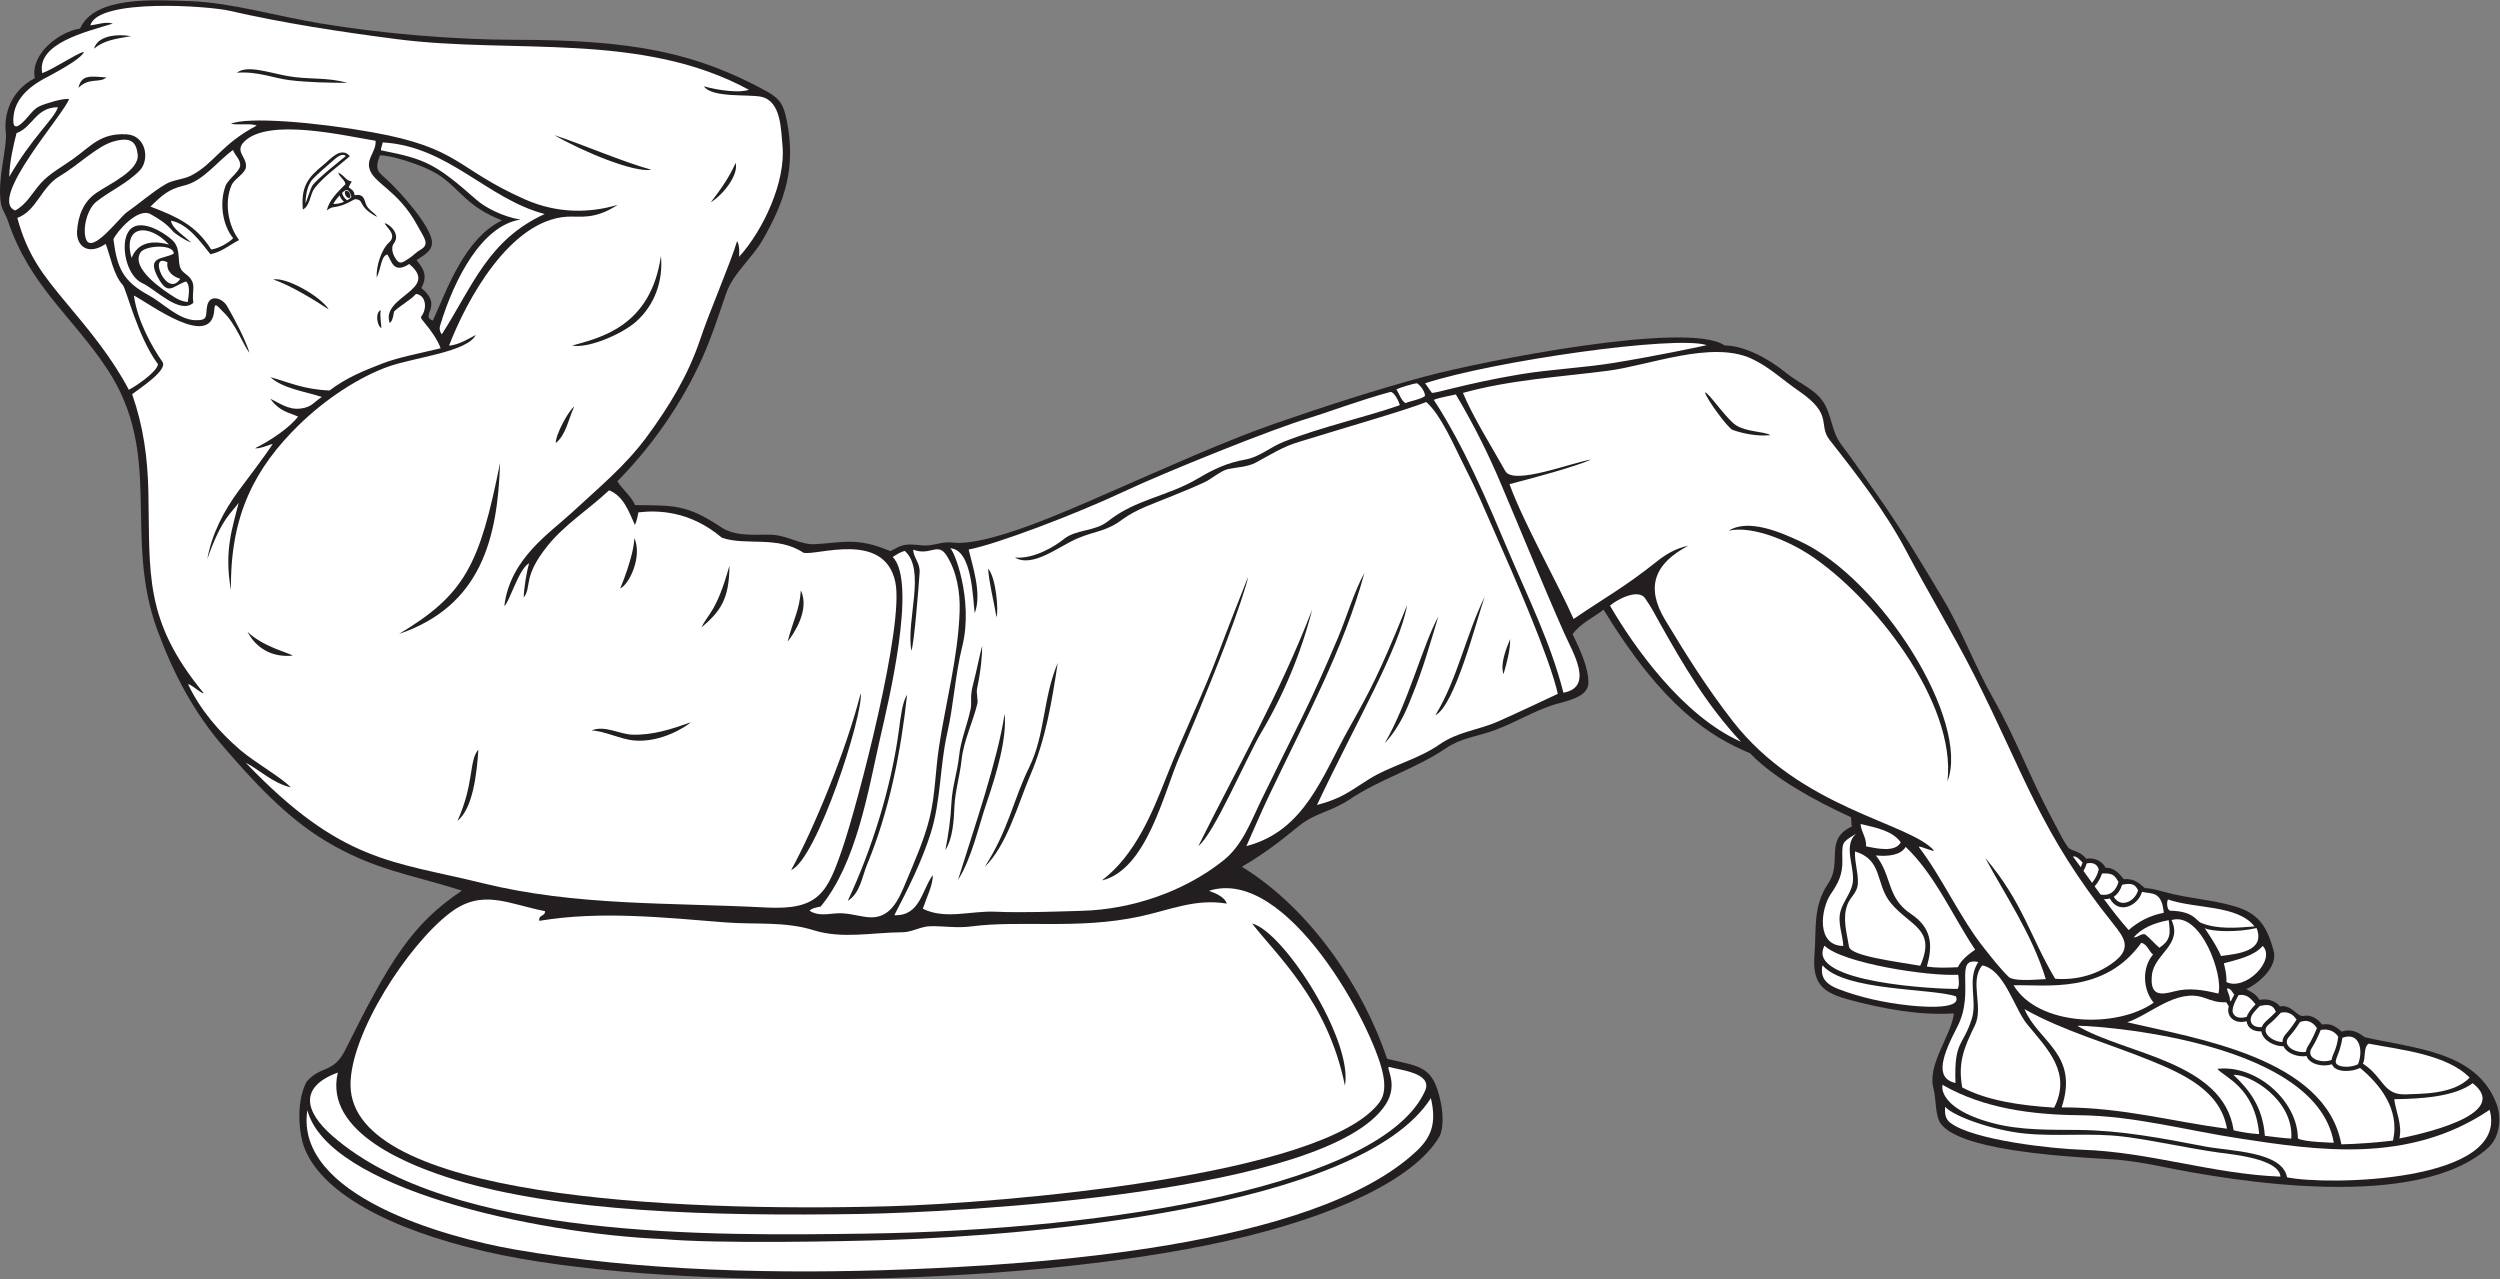 <?xml version="1.0" encoding="UTF-8" standalone="no"?>
<svg
   xmlns:dc="http://purl.org/dc/elements/1.1/"
   xmlns:cc="http://creativecommons.org/ns#"
   xmlns:rdf="http://www.w3.org/1999/02/22-rdf-syntax-ns#"
   xmlns:svg="http://www.w3.org/2000/svg"
   xmlns="http://www.w3.org/2000/svg"
   viewBox="0 0 784.773 401.573"
   height="401.573"
   width="784.773"
   xml:space="preserve"
   id="svg2"
   version="1.1"><rect x="0" y="0" width="784.773" height="401.573" fill="#808080" stroke="none"/><defs
     id="defs6" /><g
     transform="matrix(1.333,0,0,-1.333,0,401.573)"
     id="g10"><g
       transform="scale(0.1)"
       id="g12"><path
         id="path14"
         style="fill:#231f20;fill-opacity:1;fill-rule:evenodd;stroke:none"
         d="m 5879.34,412.434 c -46.86,124.531 -191.54,130.347 -310.53,157.546 -16.94,12.911 -33.04,20.333 -54.47,13.204 -22.32,19.875 -30.89,17.675 -46.72,17.004 -6.08,10 -24.44,24.167 -42.37,19.96 -15.14,-3.566 -29.02,28.258 -56.14,22.372 -10.46,13.789 -31.38,19.199 -48.47,15.324 -6.45,14.793 -28.9,23.465 -30.76,25.554 29.76,13.711 76.97,54.082 63.58,92.774 -16.78,61.074 -39.19,86.457 -90.42,101.887 -52.84,15.925 -111.03,18.679 -167.17,34.336 -19.17,5.347 -35.21,8.816 -44.74,8.73 -12.82,9.742 -22.58,23.25 -50.25,21.16 -9.45,12.805 -22.92,27.774 -42.11,26.516 -11.61,20.781 -32.23,24.043 -46.07,21.433 -13.55,18.946 -35.08,17.556 -42.37,26.826 -11.19,14.25 -25.79,45.07 -37.89,67.47 -49.75,92.12 -86.25,191.18 -137.91,282.05 -43.72,76.93 -73.92,160.33 -119.46,236.62 -50.27,84.23 -100.88,168.62 -157.77,248.56 -27,37.93 -52.68,76.71 -81.03,113.64 -24.37,31.73 -22,70.81 -43.69,102.2 -20.33,29.4 -59.29,44.47 -86.33,66.7 -45.61,37.48 -102.15,64.5 -144.82,64.75 -85.16,59.1 -569.75,-36.42 -705.79,-73.14 -117.49,-31.7 -232.69,-69.09 -349.93,-109.62 -118.67,-41.02 -266.86,-108.11 -386.12,-160.09 -104.79,-45.68 -293.32,-131.5 -377.13,-121.22 -24.14,2.97 -42.67,-7.97 -65.8,-6.99 -13.73,0.59 -28.73,3.53 -43.18,1.7 -15.88,-2 -23.03,-8.87 -37.18,-15.06 -78.12,34.19 -115.06,19.33 -177.71,16.46 -34.46,-1.58 -65.12,21 -101.37,22.15 -39.76,1.26 -84.18,-5.34 -119.31,17.97 -81.18,53.91 -111.16,50.85 -202.3,51.89 -10.34,22.58 -29.15,36.06 -41.88,56.07 81.41,82.39 150.72,181.7 198.48,286.79 23.23,51.11 39.69,103.18 57.95,155.98 16.3,47.14 60.68,82.02 85.52,125.09 53.55,92.83 78.73,171.87 57.4,280.23 -7.01,35.61 -14.24,51.96 -47.38,70.1 -164.8,90.15 -311.19,121.27 -592.05,121.48 -144.38,0.11 -314.595,14.66 -457.185,38.25 -109.617,18.13 -211.051,49.32 -308.789,52.75 -84.832,2.97 -225.149,12.39 -259.09,-64.48 C 137.105,2937.28 70.652,2883.54 82.051,2828.59 24.352,2798.36 8.852,2742.06 13.629,2701.43 17.781,2666.08 -6.672,2593.09 1.793,2535.61 4.336,2518.28 13.012,2509.18 18.535,2492.73 70.273,2338.67 170.152,2267.99 252.445,2143.57 386.484,1940.92 289.121,1749.98 370.754,1528.26 407.668,1428 455.16,1336.84 524.996,1255.51 594.508,1174.55 674.188,1087.73 766.305,1032.42 881.809,963.066 967.969,953.379 1087.87,915.195 971.246,837.59 917.867,751.223 813.438,540.715 785.215,483.809 756.078,504.363 722.184,465.508 700.152,424.68 701.031,359.18 714.871,314.582 753.648,204.473 916.211,117.82 1143.52,65.254 c 401.05,-92.742 1242.14,-88.777 1749.12,25.754 249.45,56.355 436.59,143.594 496.58,244.18 8.92,14.96 10.62,48.23 3.58,81.636 -18.03,85.531 -45.5,83.332 -126.19,102.231 -55.55,165.293 -178.13,351.668 -342.12,452.383 62.87,36.262 106.53,73.842 134.49,96.152 39.37,31.43 76.65,33.81 118.4,61.8 74.25,49.8 155.21,71.82 228.6,121.74 34.61,23.52 75.27,27.75 113.73,41.84 47.97,17.58 91.88,45.22 140.73,60.45 24.01,7.47 79.22,16.06 80.08,50 0.96,37.19 -21.56,83.06 -37.21,115.94 19.67,25.86 46.9,37.5 72.96,57.42 140.29,-229.71 250.55,-298.62 344.95,-338.05 57.14,-60.04 157.37,-113.91 236.26,-149.99 4.09,-1.88 0.43,-19.31 4.3,-21.81 -67.51,-31.86 -21.94,-83.825 -56.57,-134.965 -36.49,-53.906 -27.3,-105.695 -32.23,-167.18 -5.81,-72.09 21.42,-90.867 87.3,-108.027 78.56,-20.457 159.49,-35.625 241,-30.762 -6.33,-53.203 -63.73,-120.293 -47.89,-177.676 6.34,-23.047 3.22,-63.906 17.4,-82.527 44.32,-58.391 254.67,-75.395 404,-83.418 30.65,-1.652 77.76,-9.172 107.96,-15.449 187.01,-38.828 611.54,-106.485 776.66,42.762 27.58,24.941 32.2,70.128 19.93,102.746 z M 1181.97,2493.63 c -89.06,-43.97 -129.29,-163.49 -162.6,-235.9 -31.819,10.66 25.89,33.93 -27.108,76.52 18.338,34.09 -0.637,50.41 -11.231,66.04 15.508,10.36 39.009,21.2 36.019,44.86 -4.73,37.37 -72.796,112.78 -100.523,139.26 -24.726,23.62 -35.925,24.73 -22.07,61.88 13.281,3.41 101.945,-19.66 143.963,-49.29 47.11,-33.23 62.67,-71.88 143.55,-103.37 v 0" /><path
         id="path16"
         style="fill:#ffffff;fill-opacity:1;fill-rule:evenodd;stroke:none"
         d="m 1763.48,2801.16 c -19.71,-7.66 -68.3,-2.41 -105.88,8.08 19.57,-27.85 106.85,-18.12 135.46,-24.67 46.5,-10.6 45.95,-76.76 49.59,-114.28 8.27,-85.12 -45.27,-200.13 -102.31,-262.63 0,0 3,25.5 -4.62,37.14 -14.96,-51.13 -63.19,-160.98 -87.42,-233.05 -28.01,-83.33 -72.29,-155.67 -124.09,-226.32 -51.29,-69.95 -113.29,-120.37 -176.07,-178.75 -52.91,-49.19 -147.01,-109.22 -160.53,-221.21 11.98,8.12 33.88,88.08 58.52,100.78 -6.47,-21.23 -12.34,-59.35 -12.86,-80.75 19.87,25.39 -3.7,47.42 56.71,122.36 39.89,49.47 94.98,83.95 144.4,130.07 33.69,-13.55 45.48,-47.93 60.69,-81.36 4.69,8.41 6.29,20.69 8.37,29.44 44.92,5.17 120.86,4.34 196.46,-59.72 56.44,-19.73 130.57,5.61 191.7,-35.18 29.2,-8.88 190.63,53.54 216.76,-69.12 21.73,-102.03 -87.97,-518.72 -122.4,-621.11 -37.37,-111.114 -56.55,-152.052 -183.05,-145.38 -225.49,11.91 -446.46,3.035 -666.58,57.305 -212.369,52.351 -331.744,47.402 -557.853,283.775 34.281,-18.01 63.589,-48.04 106.168,-58.19 -20.641,22.51 -84.805,58.84 -118.438,87.63 -50.168,42.93 -94.039,94.14 -122.769,153.94 -1.583,7.89 34.296,-24.25 35.972,-19.39 -141.457,171.91 -125.992,280.07 -130.055,474.71 -1.683,80.58 -12.109,154.41 -38.203,228.92 18.746,14.25 84.45,57.2 71.481,75.89 -25.238,36.37 -59.063,96.9 -67.367,156.48 35.285,-17.7 184.007,-130.59 189.468,-32.58 1.047,18.74 7.555,6.67 21.141,-6.17 30.18,-28.54 48.094,-81.16 61.727,-95.84 -11.649,34.38 -33.547,76.43 -52.762,109.52 -11.332,19.55 -41.496,29.11 -47.063,0.5 -4.453,-22.94 3.871,-34.38 -27.871,-33.5 -39.426,1.09 -77.203,41.2 -109.207,58.5 -61.554,33.27 -75.168,64.83 -83.594,132.32 8.68,18.93 58.282,75.7 87.915,58.71 20.371,-11.68 36.039,-21.3 50.804,-38.68 7.289,-8.56 31.742,-23.36 44.485,-28.35 -19.274,19.08 -43.536,31.34 -47.864,51.96 40.285,-7.25 71.223,-52.11 93.121,-79.11 27.981,6.03 45.141,22.12 67.454,33.42 -26.332,34.18 -35.176,89.73 -17.594,129.57 6.433,14.57 31.512,26.88 33.582,41.52 3.531,24.91 -28.047,37.07 -3.356,61.2 56.903,55.6 232,14.17 308.762,1.48 1.852,-24.18 -19.75,-39.39 -15,-63.16 7.418,-37.11 67.59,-50.67 114.047,-137.35 15.66,-29.22 29.969,-43.32 5.812,-56.62 -8.125,-4.48 -16.535,-13.52 -24.168,-18.46 -17.179,-11.13 -24.304,-19.05 -36.023,2.26 -5.684,10.34 -7.914,23.68 -1.68,31.67 16.328,20.89 -8.57,44.67 -21.621,47.8 2.559,-9.04 30.883,-27.38 10.239,-45.76 -17.813,-15.87 -30.86,-56.62 -28.879,-82.66 10.894,24.31 10.031,50.73 25.047,54.58 9.992,-15.01 13.769,-46.73 51.468,-22.53 73.804,-60.73 -67.871,-75.7 -45.941,-138.95 7.156,5.46 8.226,16.57 10.098,26.95 16.312,15.82 38.324,26.34 51.812,41.58 19.266,-2.56 25.025,-23.47 18.875,-41.04 -6.187,-17.69 -13.504,-9.28 2.73,-28.71 12.27,-14.69 29.27,-38.02 36.4,-58.23 -52.118,-12.61 -99.72,-21.36 -137.275,-35.89 -45.472,-17.6 -85.531,-33.96 -124.316,-63.49 -60.281,2.33 -93.555,18.61 -139.406,31.36 29.933,-26.79 78.992,-33.04 121.25,-46.58 -19.731,-12.62 -23.528,-24.51 -51.227,-27.46 -29.508,-3.16 -51.129,15.06 -70.41,23.09 23.324,-30.74 42.227,-31.18 65.727,-41.92 -19.121,-24.86 -61.891,-54.99 -101.403,-74.51 10.254,-1.66 29.524,6.69 41.703,10.35 -13.8,-22.71 -66.222,-91.28 -80.089,-110.14 -35.508,-48.28 -63.321,-101.69 -74.024,-161.13 33.559,96.56 58.551,110.18 73.891,132.46 -14.18,-57.51 -35.074,-112.59 -18.121,-205.76 -2.735,177.29 57.539,288.67 159.324,388.42 62.809,61.57 142.355,113.84 212.601,138.55 59.555,20.93 184.965,34.19 204.395,73.95 -14.37,-7.44 -39.62,-23.44 -62.87,-25.2 41.33,107.66 143.53,295.95 278.59,303.83 26.87,1.57 63.72,-8.55 118.71,27.92 -65.55,-19.81 -142.35,-20.92 -217.94,12.54 -164.5,72.84 -151.76,121.05 -360.455,158.37 -134.09,23.98 -293.379,36.85 -332.496,19.93 16.633,-3.84 49.824,1.78 60.473,-4.4 -83.317,-43.78 -100.446,-89.76 -153.848,-117.34 -19.019,-9.83 -41.574,-9.54 -60.027,-20.31 -32.59,-19.02 -61.063,-44.96 -91.996,-66.45 -15.77,-10.94 -82.985,-101.51 -96.024,-62.81 -8.535,25.35 3.176,70.8 24.375,87.71 31.344,25.01 73.473,43.61 102.227,73.59 24.258,25.29 15.215,82.94 -31.348,85.22 -61.152,2.99 -82.035,-26.88 -126.336,-58.64 -25.039,-17.94 -53.82,-32.99 -74.758,-56.03 -19.957,-21.93 -33.555,-50.41 -60.844,-64.75 -66.07,25.73 118.207,230.6 126.832,262.56 -13.887,2.1 -55.739,-10.63 -69.235,-16.89 -14.211,-6.6 -23.23,-20.73 -33.934,-32.19 -21.906,-23.46 -31.461,-20.62 -27.141,11.62 6.059,45.23 47.75,72.71 73.555,86.3 52.136,27.45 89.187,50.52 91.679,62.58 -21.5,-6.76 -70.972,-40.83 -98.089,-50.58 -13.805,70.1 103.597,97.5 166.324,116.69 -15.852,5.45 -37.086,-2.52 -53.008,-4.11 18.102,64.37 278.098,45.71 326.898,34.53 129.442,-29.68 263.133,-50 394.793,-67.02 274.841,-35.52 576.021,18.33 829.121,-119.22 z M 4839.73,707.629 c -58.89,98.726 -76.18,180.469 -164.73,284.695 44.62,-83.738 110.82,-180.261 142.62,-285.488 -35.51,-2.18 -74.14,-4.629 -86.51,4.402 -21.18,20.52 -39.9,44.907 -58.27,67.942 -57.89,72.644 -97.77,164.765 -154.02,238.57 -0.19,5.17 35.49,-12.87 35.3,-7.72 -60.29,66.37 -313.63,97.76 -474.35,305.17 -61.04,78.78 -106.92,151.98 -158.38,237.2 -47.34,78.4 -24.58,133.4 54.31,174.98 -30.01,-6.24 -53.4,-20.53 -75.25,-38 -71.86,-57.49 -121.51,-84.62 -194.82,-134.47 -35.6,81.08 -118.5,227.5 -150.9,317.5 52.57,13.54 155.31,41.16 192.49,57.98 -43.83,-6.35 -183.11,-61.82 -202.45,-27.09 -31.35,56.36 -74.58,124.33 -99.68,183.95 110.89,30.84 227.14,37.42 340.97,52.1 98.43,12.7 243.74,71.84 338.22,28.74 41.31,-18.85 74.83,-51.02 111.97,-76.44 82.8,-56.69 43.72,-78.76 72.58,-115.44 64.41,-81.86 131.35,-168.56 180.06,-260.8 52.05,-98.54 109.87,-193.37 160.29,-292.89 117.97,-232.86 154.51,-369.79 327.7,-586.082 24.89,-31.086 42.53,-55.657 5.25,-86.028 -40.11,-32.703 -91.08,-46.672 -142.4,-42.781 z M 4019.32,2199.75 c -21.04,-4.77 -121.46,-25.76 -217,-41.45 -72.55,-11.91 -152.46,-15.57 -222.4,-27.21 -127.77,-21.25 -207.67,-47.77 -208.27,-43.21 l -15.61,22.1 c 159.44,51.99 590.2,113.95 663.28,89.77 z m 80.64,-934.09 c -137.62,61.05 -252.42,224.04 -308.52,320.53 12.95,12.37 66.01,42.24 82.92,17.11 19.05,-28.37 18.57,-30.12 35.35,-59.89 55.15,-97.84 109.25,-190.91 190.25,-277.75 z m -19.76,734.51 c 27.27,-9.82 60.03,-15.31 89.02,-12.31 -14.49,8.84 -55.92,7.22 -80.81,23.11 -23.32,14.91 -64.86,77.95 -73.39,77.64 3.49,-15.16 53.76,-84.34 65.18,-88.44 z m 157.53,-261.76 c -43.9,20.2 -119.78,53.78 -166.72,24.47 56.82,12.45 140.85,-24.74 187.99,-55.24 149.15,-96.48 348.87,-347.99 327.06,-535.23 54.17,140.02 -154.27,476.8 -348.33,566 z m -2954.99,770.16 c -133.17,-60.96 -168.95,-168.47 -242.27,-283.3 -3.91,4.59 -6.64,12.13 -4.05,20.65 34.12,112.35 99,235.6 189.22,249.53 -41.37,6.56 -83.28,28.69 -102.86,45.95 -97.19,85.74 -120.51,96.54 -225.702,117.21 -0.215,5.91 3.512,13.78 4.172,18.6 155.07,-8.98 245.6,-133.12 381.49,-168.64 z M 394.395,2394.7 c -3.36,-20.76 12.632,-33.58 30.175,-38.76 -31.941,-47.99 -77.199,63.76 -30.175,38.76 z m 14.765,20.47 c -25.676,-13.78 -64.469,-5.43 -37.512,-55.54 24.399,-45.35 34.18,-20.84 66.434,-9.86 11.012,-9.61 6.055,-33.23 3.961,-48.57 -11.988,1.4 -21.516,5.46 -29.949,10.69 -28.172,17.47 -105.207,68.92 -81.125,106.26 10.625,16.48 78.539,20.58 78.191,-2.98 z m -11.285,21.47 c -52.578,14.18 -77.344,-4.51 -88.008,-31.69 -22,79 41.617,81.94 88.008,31.69 z m -176.586,461.18 c 23.609,19.79 49.965,23.08 87.516,29.71 -42.832,6.28 -79.403,-2.3 -87.516,-29.71 z m 453.805,-63.97 c -47.453,9.1 -93.313,25.74 -117.383,7.41 49.012,3.89 88.082,-13.31 125.809,-17.69 44.507,-5.18 89.39,-5.77 134.14,-6.19 -46.426,14.08 -93.39,7.05 -142.566,16.47 z m -490.348,-28.14 c 25.598,25.56 50.188,10.29 65.547,24.5 -38.555,3 -58.422,6.66 -65.547,-24.5 z M 1533.65,2612.82 c -71.66,20.23 -159.14,58.76 -228.42,81.55 70.2,-40.24 188.29,-88.76 228.42,-81.55 z m -771.072,12.14 c -38.453,-30.64 -54.086,-52.48 -49.348,-105.85 17.157,8.98 16.465,34.55 27,49.68 23.438,29.51 55.891,51.36 83.637,76.09 -21.035,24.18 -47.32,-8.77 -61.289,-19.92 z m 50.906,-46.13 c -17.679,-17.85 -39.504,-38.44 -43.597,-61.84 6.226,5.03 10.133,7.06 18.261,8.09 25.391,3.24 45.137,18.55 48.223,18.38 23.613,-1.27 3.063,-15.87 51.438,-41.71 -2.883,8.56 -21.286,15.54 -26.403,30.91 -4.133,12.4 -6.422,24.29 -26.488,20.09 -0.145,11.26 -10.445,15.86 -12.766,17.74 -2.578,2.1 4.453,10.19 6.071,14.76 -14.91,2.34 -14.844,12.47 -31.762,21 2.949,-11.39 14.766,-15.3 17.023,-27.42 z m 860.226,-42.91 c 33.24,21.21 65.85,66.99 58.68,92.91 -15.46,-34.79 -36.66,-64.22 -58.68,-92.91 z M 451.273,2352.46 c -11.371,19.24 -27.062,14.93 -29.5,42.88 -1.707,19.46 -0.859,38.41 -16.722,52.44 -26.899,23.79 -91.922,59.97 -108.203,6.83 -10.164,-33.16 4.086,-93.47 38.976,-109.23 30.09,-13.6 87.336,-74.44 119.571,-45.92 -3.973,25.12 4.742,37.99 -4.122,53 z m 322.754,-68.6 c -18.152,29.85 -98.351,76.55 -130.98,70.58 40.019,-12.8 102.516,-51.53 130.98,-70.58 z m 573.003,-85.21 c 42.05,-6.92 120.21,29.23 150.77,56.35 44.35,39.37 64.09,96.33 58.65,154.9 -24.11,-167.91 -145.23,-193.04 -209.42,-211.25 z m -448.823,41.44 c -0.746,13.21 -3.805,25.3 -1.727,42.27 -14.183,-7.3 -7.707,-38.67 1.727,-42.27 z m 410.563,-270.91 c 24.26,19.47 29.67,56.47 43.43,85.71 -11.94,-7.21 -43.92,-65.05 -43.43,-85.71 z M 939.609,1519.65 c 194.441,66.16 232.411,226.87 237.971,402.73 -48.07,-240.64 -82.82,-309.81 -237.971,-402.73 z m 520.971,107.31 c 20.88,8.57 52.6,74.56 33.31,118.72 -1.64,-44.88 -33.32,-118.61 -33.31,-118.72 z m 257.17,53.54 c -30.49,-109.64 -50.66,-113.05 -65.9,-145.59 44.51,37.68 65.69,66.7 65.9,145.59 z m 137.09,-178.88 c 13.42,17.05 52.95,74.1 31.1,120.7 -3.15,-46.94 -17.78,-68.52 -31.1,-120.7 z M 689,1468.57 c -5.73,6.01 -67.977,19.69 -106.102,55.98 20.54,-38.62 57.528,-60.63 106.102,-55.98 z m 1337.87,-88.28 c -35.03,-139.05 -114.14,-327.09 -163.77,-416.474 60.27,24.192 170.63,366.604 163.77,416.474 z m -534.58,-111.44 c 65.26,-6.05 124.96,33.75 134.64,43 -44.41,-16.24 -90.57,-31.02 -138.46,-29.34 -29.17,1.01 -65.07,22.96 -95.58,9.85 28.97,-0.64 69.01,-20.71 99.4,-23.51 z m -415.06,-189.36 c 36.61,29.19 45.65,111.77 49.33,167.87 -22.95,-26.31 -9.32,-79.84 -49.33,-167.87 v 0" /><path
         id="path18"
         style="fill:#ffffff;fill-opacity:1;fill-rule:evenodd;stroke:none"
         d="m 136.363,2760.06 c -7.968,-26.72 -61.07,-70.74 -114.605,-163.95 0.793,35.61 9.734,73.64 17.203,103.03 38.191,13.63 44.801,60.72 97.402,60.92 z M 814.297,2644.9 c 0,0 -70.317,-55.31 -78.852,-69.75 -4.832,-8.17 -12.382,-34.08 -16.054,-41.55 0.644,26.35 6.492,42.38 13.535,52.89 5.554,8.3 38.699,37.04 56.992,52.6 0.895,0.76 16.461,14.72 24.379,5.81 z m -265.547,14.45 c 3.953,-12.18 18.434,-22.97 16.832,-37.04 -1.641,-14.42 -28.551,-31.59 -34.566,-47.8 -14.254,-38.38 -8.028,-90.49 18.031,-122.96 -10.203,-10.39 -33.676,-24.19 -51.664,-26.57 -36.254,57.7 -81.043,77.32 -143.149,101.15 27.375,26.13 41.473,40.64 79.426,49.5 45.235,10.56 78.727,57.75 115.09,83.72 z m -224.574,-10.07 c 4.793,-38.19 -65.68,-69.35 -97.617,-91.16 -30.082,-20.55 -42.899,-54.13 -45.114,-89.96 -2.07,-33.55 24.789,-58.88 67.442,-29.98 11.09,-29.12 18.394,-73.14 40.406,-97.13 7.871,-8.58 34.609,-120.97 82.723,-186.32 -2.313,-18.57 -55.512,-53.82 -68.7,-60.04 -38.789,74.19 -92.418,139.06 -145.906,202.93 -57,68.09 -92.68,113.81 -116.668,201.74 45.68,16.89 55.93,72.29 99.371,98.09 45.309,26.91 88.664,71.2 127.231,81.99 40.683,11.38 53.14,-0.73 56.832,-30.16 v 0" /><path
         id="path20"
         style="fill:#ffffff;fill-opacity:1;fill-rule:evenodd;stroke:none"
         d="m 810.129,2537.32 c -7.723,-3.24 -16.871,-5.59 -25.152,-5.06 1.609,4.06 7.882,12.67 14.679,20.13 1.676,-4.77 4.785,-10.16 10.473,-15.07 v 0" /><path
         id="path22"
         style="fill:#ffffff;fill-opacity:1;fill-rule:evenodd;stroke:none"
         d="m 827.281,2548.43 c -1.386,-2.06 -4.933,-4.82 -9.683,-7.49 -8.157,5.85 -11.012,12.7 -11.95,17.54 2.981,2.79 5.829,5.03 8.192,6.22 6.176,3.14 13.133,-8.5 13.441,-16.27 z m -13.418,14.54 c 2.547,1.64 6.75,-0.68 9.399,-5.19 2.64,-4.5 2.73,-9.5 0.191,-11.14 -2.551,-1.65 -6.75,0.68 -9.398,5.18 -2.645,4.51 -2.727,9.5 -0.192,11.15 v 0" /><path
         id="path24"
         style="fill:#ffffff;fill-opacity:1;fill-rule:evenodd;stroke:none"
         d="m 3213.14,1663.39 c -24.47,-43.91 -42.29,-105.59 -62.93,-154.14 -26.27,-61.77 -53.23,-123.31 -82.75,-183.6 -32.45,-66.22 -65.71,-132.02 -97.81,-198.44 -24.09,-49.83 -43.81,-105.09 -88.34,-140.687 -92.5,-73.957 -216.36,-115.617 -333.2,-118.867 -68.07,-1.894 -137.27,-4.902 -205.31,-2.058 -56.67,2.371 -117.19,-19.2 -169.7,6.961 8.6,25.488 24.63,57.668 23.42,79.171 -25.97,-35.957 -30.11,-96.984 -90.42,-94.335 32.54,62.644 64.18,125.3 85.56,192.845 24.43,77.14 21.27,158.02 39.11,236.37 15.29,67.17 18.59,137.15 35.16,203.34 27.74,110.79 -21.21,234.1 -29.25,231.35 53.23,-0.79 54.1,-119.56 58.65,-152.92 17.65,46.34 -5.6,112.38 -14.25,150.08 65.58,12.33 253.68,83.77 365.82,136.6 93.65,44.12 348.74,147.28 437.64,173.61 33.03,9.77 117.05,41.2 189.25,60.76 8.11,2.2 20.7,-21.82 22.6,-31.07 -76.45,-26.9 -187.13,-51.95 -273.45,-86.19 -33.37,-13.24 -56.19,-35.91 -91.76,-42.11 -39.95,-6.96 -73.7,-22.59 -109.09,-43.66 -72.91,-43.42 -146.97,-48.9 -212.67,-101.18 -31.72,-25.24 -75,-18.23 -104.89,-42.7 -18.89,-15.47 -69.58,-47.19 -114.51,-42.84 42.05,-25.18 103.57,26.52 147.77,45.15 42.85,18.06 66.8,15.64 105.58,44.62 32.07,23.97 76.67,38.38 110.32,52.35 36.92,15.32 46.34,18.44 82.49,34.9 15.69,7.13 39.02,27.78 56.58,31.41 19.17,3.99 45.25,4.68 64.61,15.08 35.9,19.28 63.43,37.55 102.95,49.17 118.09,36.46 253.7,75.24 298.54,93.5 36.21,-32.81 66.41,-105.76 90.64,-153.25 30.2,-59.18 43.05,-91.73 69.95,-152.5 49.18,-111.14 130.31,-297.67 149.06,-381.5 -46.45,-21.71 -92.98,-43.86 -139.81,-64.65 -49.43,-21.95 -94.07,-23.24 -140.56,-55.65 -48.32,-33.7 -116.38,-50.29 -164.25,-80.6 -48.94,-30.97 -64.8,-45.39 -122.59,-60.85 94.5,199.66 193.66,367.74 212.43,470.92 -65.44,-161.49 -86.65,-200.67 -138.12,-292.42 -61.54,-109.67 -103.01,-239.67 -240.5,-275.29 17.27,38.6 35.29,81.02 51.33,114.68 88.42,185.64 178.17,350.95 226.7,528.64 z m 142.83,416.77 c -10.37,-8.17 -33.14,-11.5 -46.48,-16.91 -10.46,7.12 -14.15,21.52 -21.08,32.45 7.88,3.84 39.34,13.74 48.77,14.24 0,0 17.08,-12.03 18.79,-29.78 z m 325.73,-698.87 c -29.51,116.49 -83.41,224.19 -130.01,334.34 -50.9,120.29 -103.86,245.39 -175.21,355.36 13.06,5.65 46.99,11.15 51.91,12.69 44.88,-75.7 77.72,-143.77 102.1,-200.95 52.3,-122.63 98.64,-238.06 153.32,-361.62 19.54,-44.14 71.01,-126.72 -2.11,-139.82 z M 2150.44,1718.2 c 40.4,-15.7 57.92,18.74 78.64,-13.69 24.07,-37.66 32.17,-86.8 30.8,-130.65 -3.43,-109.21 -33.2,-216.19 -49.1,-323.61 -7.99,-53.9 -8.44,-109.18 -21.24,-162.29 -12.66,-52.53 -35.49,-102.831 -56.1,-152.647 -17.52,-42.344 -37.33,-88.856 -91.08,-82.508 -24.81,2.925 -47.42,10.703 -72.75,8.875 -21.37,-1.532 -43.97,-6.653 -63.19,6.25 5.67,6.093 16.35,7.558 26.21,9.797 84.56,102.546 111.53,271.303 140.3,397.883 18.34,80.67 87.66,365.62 29.41,425.36 8.73,5.42 17.1,11.16 28.27,14.3 50.44,-45.06 3.22,-160.44 15.4,-234.99 6.25,9.08 18.08,157.99 19.63,184.23 1.32,22.6 -14.2,33.74 -15.2,53.69 z m -33.47,-424.16 c -17.84,-134.36 -63.19,-280.28 -120.6,-402.954 29.45,18.211 33.51,56.551 45.64,85.801 52.26,126.053 79.44,264.733 94.13,399.763 -11.27,-17.05 -15.26,-53.21 -19.17,-82.61 z m 229.64,265.12 c 5.35,15.3 -0.99,92.96 -19.62,114.45 2,-33.92 13.57,-77.21 19.62,-114.45 z m 523.38,-83.05 c -36.81,-98.32 -83.61,-192.72 -122.1,-290.45 -35.01,-88.94 -74.68,-186.668 -153.12,-246.488 105.98,25.078 145.92,207.358 182.99,291.788 11.16,25.39 64.52,150.9 106.83,261.24 29.4,76.68 53.47,149.77 54.31,161.34 -22.48,-57.3 -45.86,-115.87 -68.91,-177.43 z m 510.22,-147.73 c 46.16,22.88 95.99,221.08 116.2,279.08 -44.57,-91.03 -64.51,-194.66 -116.2,-279.08 z m -558.06,-307.95 c 35.77,26.6 115.39,212.55 147.65,266.61 52.78,88.44 95.04,190.08 120.24,289.99 -76.08,-197.82 -176.65,-372.88 -267.89,-556.6 z m 438.65,241.64 c 40.07,43.27 56.93,93.83 64.39,111.74 24.74,59.39 43.37,125.69 62.15,187.34 -37.46,-68.97 -70.84,-203.09 -126.54,-299.08 z m -975.12,80.66 c -7.54,-36.06 -23.23,-73.17 -27.02,-109.7 -3.9,-37.42 -16.42,-73.72 -18.14,-111.39 -1.69,-36.95 -7.11,-74.46 -14.29,-110.96 17.9,28.52 19.82,69.55 21.32,102.18 1.74,37.74 12.94,72.87 16.86,110.14 4.71,44.63 26.46,88.76 37.23,132.61 1.96,7.94 -3.02,24.85 -0.76,35.41 9.04,42.24 12.01,77.72 12.13,100.83 -4.86,-15.9 -13.15,-59.67 -21.18,-89.4 -8.65,-32.06 -2.67,-43.05 -6.15,-59.72 z m 1254.93,82.2 c 7.39,25.2 16.1,57.21 15.69,82.53 -9.33,-22.23 -23.99,-58.05 -15.69,-82.53 z M 2423.55,1205.39 c -37.99,-77.55 -48.17,-146.41 -104.53,-234.05 51.89,49.31 79.32,150.59 107.11,215.4 36.27,84.56 50.88,173.47 64.71,264.64 -35.43,-84.29 -29.14,-168.07 -67.29,-245.99 z M 2255.91,940.281 c 32.19,50.012 48.4,125.829 67.5,181.739 24.07,70.44 47.9,151.65 42.45,209.75 -16.93,-110.2 -70,-263.38 -109.95,-391.489 v 0" /><path
         id="path26"
         style="fill:#ffffff;fill-opacity:1;fill-rule:evenodd;stroke:none"
         d="m 4381.52,1072.07 c 36.82,-8.68 75.09,-15.8 94.55,-43.11 -13.05,-24.51 -55.94,-14.52 -81.59,-9.58 0.71,22.96 -11.38,32.18 -12.96,52.69 v 0" /><path
         id="path28"
         style="fill:#ffffff;fill-opacity:1;fill-rule:evenodd;stroke:none"
         d="m 1283.48,866.809 c 0.76,-12.485 -16.35,-8.118 -13.36,-22.739 144.99,24.106 294.17,7.61 438.67,-3.718 70.43,-5.497 139.2,2.863 207.5,-18.489 67.7,-21.148 137.72,-5.047 208.41,-4.722 23.13,0.093 43.27,13.882 66.46,14.257 33.07,0.536 61.95,-4.906 96.72,-0.414 117.03,15.121 249.8,-7.898 396.12,23.266 69.94,14.891 130.45,42.867 204.99,30.379 -5.11,15.891 -26.06,24.258 -41.95,30.144 183.9,59.125 386.29,-318.613 409.6,-430.757 5.34,-25.664 4.78,-49.614 -7.55,-66.536 C 3121.25,242.031 2351.62,179.016 2094.57,171.973 1575.6,157.734 828.277,194.719 825.465,456.66 c -1.293,120.813 135.543,332.031 235.735,407.266 75.02,56.34 135.69,19.89 222.28,2.883 z M 3167.18,455.82 c 19.71,106.438 -143.81,362.832 -218.61,382.012 56.66,-73.738 178.68,-182.664 218.61,-382.012 v 0" /><path
         id="path30"
         style="fill:#ffffff;fill-opacity:1;fill-rule:evenodd;stroke:none"
         d="m 4651.24,776.152 c -15.95,-11.504 -31.99,-22.949 -40.59,-41.308 -26.07,-1.231 -51.77,-2.051 -73.14,1.797 15.95,54.004 9.12,92.8 -37.99,124.172 -57.16,38.042 -43.59,90.027 -82.13,137.246 28.61,-2.852 59.38,0.546 70.14,20.231 68.93,-64.997 111.41,-164.032 163.71,-242.138 z m -310.34,8.782 c -64.66,0.437 -53.47,87.742 -28.87,123.328 17.46,25.261 27.03,45.769 26.56,76.711 -0.74,46.407 -1.75,42.757 32.66,64.577 -33.45,-28.91 -0.32,-83.476 -8.98,-119.909 -5.27,-22.231 -21.05,-39.7 -27.56,-61.418 -8.29,-27.664 4.56,-55.672 6.19,-83.289 z m 27.44,222.426 c 66.5,-19.833 47.38,-76.227 84.07,-120.973 45.02,-54.961 108.53,-60.774 69.54,-148.094 -60.22,10.312 -163.72,23.191 -167.7,44.91 -5.21,32.871 -16.16,66.945 -3.57,99.524 7.34,19.031 23.11,26.804 24.39,49.089 1.45,25.457 -8.08,50.047 -6.73,75.544 z m 676.01,-95.087 c 22.21,-5.242 46.61,2.844 51.1,-49.293 -34.87,-6.71 -60.91,-21.679 -82.68,-40.605 -19.53,21.961 -38.97,46.949 -58.07,72.703 5.11,-0.137 9.7,0.457 13.82,1.672 20.46,-38.508 65.7,-17.98 75.83,15.523 z m 61.04,-17.918 c 66.52,-22.714 163.84,-12.324 203.82,-63.535 -41.9,-3.015 -86.6,-7.644 -126.54,8.731 -11.23,5.156 -16.54,27.129 -71.89,28.418 -8.01,1.554 -8.93,19.719 -5.39,26.386 z m 86.59,-67.753 c 18.1,-8.028 77.06,-10.215 122.04,0.507 21.49,-54.621 -43.93,-60.652 -83.7,-65.82 -10.15,24.844 -38.34,65.313 -38.34,65.313 v 0" /><path
         id="path32"
         style="fill:#ffffff;fill-opacity:1;fill-rule:evenodd;stroke:none"
         d="m 4914.02,979.25 c 13.41,2.969 24.46,-0.645 28.32,-14.152 -2.31,-9.95 -6.96,-20.938 -15.7,-31.575 -6.82,9.457 -13.57,18.86 -20.25,28.11 3.36,5.683 5.83,11.707 7.63,17.617 z m -32.54,16.402 c 9.32,1.536 17,-8.601 22.79,-14.414 -1.14,-3.59 -2.57,-7.207 -4.33,-10.703 -6.22,8.567 -12.38,16.977 -18.46,25.117 z m 115.94,-66.687 c 31.65,7.336 33.27,-7.473 37.6,-12.774 -7.07,-26.355 -41.15,-43.398 -57.35,-15.359 9.88,6.199 16,16.707 19.75,28.133 z m -47.41,26.504 c 25.7,1.613 29.81,-4.656 38.86,-19.864 -5.36,-18.164 -17.1,-33.945 -42.25,-29.582 -4.67,6.372 -9.32,12.754 -13.93,19.145 8.73,10.027 14.12,20.445 17.32,30.301 v 0" /><path
         id="path34"
         style="fill:#ffffff;fill-opacity:1;fill-rule:evenodd;stroke:none"
         d="m 4611.29,717.129 c 1.8,-13.059 3.16,-24.578 -1.02,-33.242 -43.22,-1.231 -361.02,13.996 -313.69,101.672 41.47,-41.079 244.11,-72.598 314.71,-68.43 z m 717.27,67.883 c 32.23,-34.219 -42.41,-107.024 -85.51,-85.024 0.73,17.66 -2.98,30.5 -6.04,44.082 35.12,9.375 71.42,17.629 91.55,40.942 v 0" /><path
         id="path36"
         style="fill:#ffffff;fill-opacity:1;fill-rule:evenodd;stroke:none"
         d="m 5070.21,764.648 c -25.37,-29.187 -25.45,-80.82 1.48,-113.359 -87.65,-61.269 -271.78,-55.488 -329.93,41.016 75.39,2.121 213.49,-22 300.87,100.144 14.22,-3.883 17.45,-19.539 27.58,-27.801 v 0" /><path
         id="path38"
         style="fill:#ffffff;fill-opacity:1;fill-rule:evenodd;stroke:none"
         d="m 4291.86,739.434 c 51.56,-61.231 257.46,-53.868 314.06,-73.157 16.88,-35.601 -100.43,-22.449 -111.56,-21.226 -55.7,6.14 -113.34,18.191 -166.2,38.828 -24.61,9.598 -43.15,24.605 -36.3,55.555 v 0" /><path
         id="path40"
         style="fill:#ffffff;fill-opacity:1;fill-rule:evenodd;stroke:none"
         d="m 5516,568.613 c 41.11,15.528 49.85,-30.937 36.88,-62.168 -11.06,-6.164 -33.95,-8.515 -45.9,-2.59 -16.59,8.235 2.82,20.051 9.02,64.758 z m -264.98,114.461 c 4.87,-2.793 6.67,-8.894 10.6,-12.683 -3.12,-5.528 -6.05,-11.055 -8.46,-16.192 l -2.18,3.399 c 2.43,10.886 -15.41,34.355 0.04,25.476 z m 20.43,-14.117 c 20.11,4.063 30.14,-9.609 40.23,-21.352 -10.23,-10.718 -18.95,-21.699 -20.66,-29.429 -12.41,-4.067 -27.59,-3.559 -32.64,9.187 -3.48,8.75 3.94,25.703 13.07,41.594 z m 50.32,-25.246 c 13.63,2.473 30.37,6.641 37.66,-14.063 -13.72,-14.812 -29.7,-24.902 -33.18,-35.839 -19.07,-1.59 -30.27,9.265 -24.66,25.089 2.04,5.711 10.48,15.223 20.18,24.813 z m 49.41,-15.957 c 16.64,3.516 28.32,-3.313 37.06,-16.223 -7.46,-11.695 -16.15,-24.031 -24.78,-33.367 -5.73,-6.211 -8.53,-12.844 -8.43,-19.465 -24.71,0.61 -54.05,24.028 -32.19,41.418 9.54,7.59 19.46,17.703 28.34,27.637 z m 45.18,-21.981 c 11.32,4.227 26.14,5.809 39.86,-14.164 -5.69,-14.031 -12.87,-29.707 -20.6,-41.636 -3.26,-5.032 -4.94,-9.875 -5.31,-14.426 -25.14,-4.09 -58.71,15.129 -39.55,35.859 8.95,9.668 17.91,22.356 25.6,34.367 z m 48.83,-18.554 c 18.37,3.269 33.2,-3.41 41.11,-16.028 -3.63,-31.203 -13.33,-39.597 -15.62,-54.636 -24.32,-9.524 -62.34,3.867 -46.7,27.988 7.98,12.32 15.36,28.316 21.21,42.676 v 0" /><path
         id="path42"
         style="fill:#ffffff;fill-opacity:1;fill-rule:evenodd;stroke:none"
         d="m 5495.8,321.543 c 0,0 -73.29,1.555 -84.5,10.254 -0.59,89.035 -98.96,174.519 -189.7,163.691 16.65,-19.875 88.57,-43.332 98.54,-153.679 -21.69,1.191 -41.22,4.707 -60.11,8.914 -24.01,162.976 -257.63,179.531 -367.59,245.871 -10.41,3.633 560.75,-20.969 603.36,-275.051 v 0" /><path
         id="path44"
         style="fill:#ffffff;fill-opacity:1;fill-rule:evenodd;stroke:none"
         d="m 795.543,486.785 c -33.68,-142.32 173.223,-221.004 275.837,-252.312 246.79,-75.301 596.81,-86.59 956.22,-80.645 228.76,3.777 1103.3,49.141 1236.01,258.606 31.19,49.238 -3.05,88.574 8.39,87.566 22.77,-7.488 103.21,-13.309 83.77,-56.555 C 3257.21,224.238 2628.69,115.43 2036.23,107.461 1681.91,102.703 1064.15,92.805 783.766,336.797 716.324,395.5 704.078,452.98 795.543,486.785 v 0" /><path
         id="path46"
         style="fill:#ffffff;fill-opacity:1;fill-rule:evenodd;stroke:none"
         d="M 723.766,398.379 C 772.313,213.738 1258.85,107.246 1562.62,94.562 1687.5,83.391 1977.6,88.762 2102.2,92.883 c 309.94,10.262 1100.72,72.5 1267.44,333.738 12.31,-54.57 4.51,-88.586 -33.19,-124.148 C 3091.99,71.894 2423.76,34.719 2135.78,23.34 1838.85,11.609 1505.86,18.633 1210.51,70.422 1049.2,98.711 693.188,196.758 723.766,398.379 v 0" /><path
         id="path48"
         style="fill:#ffffff;fill-opacity:1;fill-rule:evenodd;stroke:none"
         d="m 5862.84,398.965 c 48.17,-171.836 -384.65,-178.445 -477.05,-158.887 -10.85,61.57 -134.54,61.32 -194.2,72.813 -98.33,18.957 -196.42,37.851 -297.27,38.742 -67.18,0.586 -136.31,-1.242 -201.82,16.148 -142.82,37.91 -117.19,101.34 -116.13,89.016 95.92,-54.844 210.44,-69.336 319.2,-70.469 130.84,-1.34 253.78,-36.062 382.42,-55.398 175.12,-26.321 392.86,-61.582 584.85,68.035 v 0" /><path
         id="path50"
         style="fill:#ffffff;fill-opacity:1;fill-rule:evenodd;stroke:none"
         d="m 5650.47,331.543 c 6.87,34.766 -8.53,61.836 -12.19,92.559 62.67,0.507 142.6,5.734 184.67,37.648 96.25,-75.539 -135.03,-122.57 -172.48,-130.207 z m -543.33,514.141 c 4.01,-31.493 5.16,-46.844 -22.02,-65 -12.14,9.921 -21.65,22.668 -34.37,31.984 -12.18,0.652 -14.71,-7.695 -26.3,-7.602 18.85,21.653 47.63,34.075 82.69,40.618 z m 116.95,-172.942 c -34.81,8.344 -68.8,14.653 -104.27,5.102 -33.01,-8.887 -57.11,-10.149 -52.3,37.976 5.1,50.957 73.39,71.282 46.26,130.11 69.89,20.457 122.61,-131.594 110.31,-173.188 z m -565.41,74.34 c -27.38,-41.098 -1.71,-89.648 -15.2,-133.352 -20.18,-65.292 -42.31,-50.605 -38.53,-151.484 -50.9,11.262 -29.91,66.27 4.44,132.559 42.92,82.871 -10.08,164.765 49.29,152.277 z M 4837.34,404.16 c -82.02,5.274 -158.2,16.836 -216.51,47.59 -10.49,59.617 4.53,93.914 29.91,146.199 21.1,43.438 -13.74,104.871 17.35,141.172 52.25,-10.027 75.5,-102.148 105.91,-138.914 49.04,-59.301 104.61,-114.453 63.34,-196.047 z m -69.76,231.973 c 89.48,-50.82 200.98,-82.012 296.27,-120.938 77.28,-31.57 165.02,-70.722 180.54,-160.613 -129.82,16.707 -243.98,50.242 -389.34,50.223 41.49,125.832 -55.05,154.082 -87.47,231.328 z m 492.18,-154.778 c 38.22,2.336 142.12,-58.726 136.04,-150.125 -21.61,1.27 -41.67,4.231 -62.23,6.629 -5.09,68.801 -37.24,108.539 -73.81,143.496 z m 297.91,16.411 c 45.17,-37.336 94.77,-96.965 77.47,-171.211 -38.53,-4.532 -85.87,-8.196 -121.48,-8.789 -37.28,203.711 -342.24,249.187 -504.16,287.468 55.1,18.196 116.12,80.926 181.74,57.461 16.83,-6.015 31.44,-11.66 51.24,-10.312 l 6.13,-9.551 c -7.06,-22.434 12.2,-43.016 41.89,-35.195 2.21,-17.157 17.63,-24.824 34.82,-23.887 2.68,-21.023 30.42,-35.559 52.07,-35.02 8.4,-17.761 34.67,-26.14 54.25,-23.066 7.4,-20.312 39.04,-26.262 59.94,-19.387 7.67,-20.586 47.87,-18.355 66.09,-8.511 z m 258.16,-22.993 c -38.92,-40.769 -118.9,-37.527 -147.83,-39.238 -57.02,-3.367 -53.29,39.692 -103.59,72.278 7.17,13.281 0.58,39.355 13.8,47.003 72.51,-14.035 183.7,-24.687 237.62,-80.043 v 0" /><path
         id="path52"
         style="fill:#ffffff;fill-opacity:1;fill-rule:evenodd;stroke:none"
         d="m 4580.4,406.008 c 23.24,-23.918 114.13,-55.305 186.61,-62.727 77.72,-7.988 156.17,2.332 233.79,-7.402 74.86,-9.402 148.65,-26.914 223.45,-37.383 32.68,-4.578 142.37,-14.246 145.98,-56.758 -158.32,5.723 -309.42,58.477 -468.39,63.328 -66.82,2.036 -255.4,22.258 -309.02,63.442 -12.26,9.422 -12.98,21.512 -12.42,37.5 v 0" /></g></g></svg>